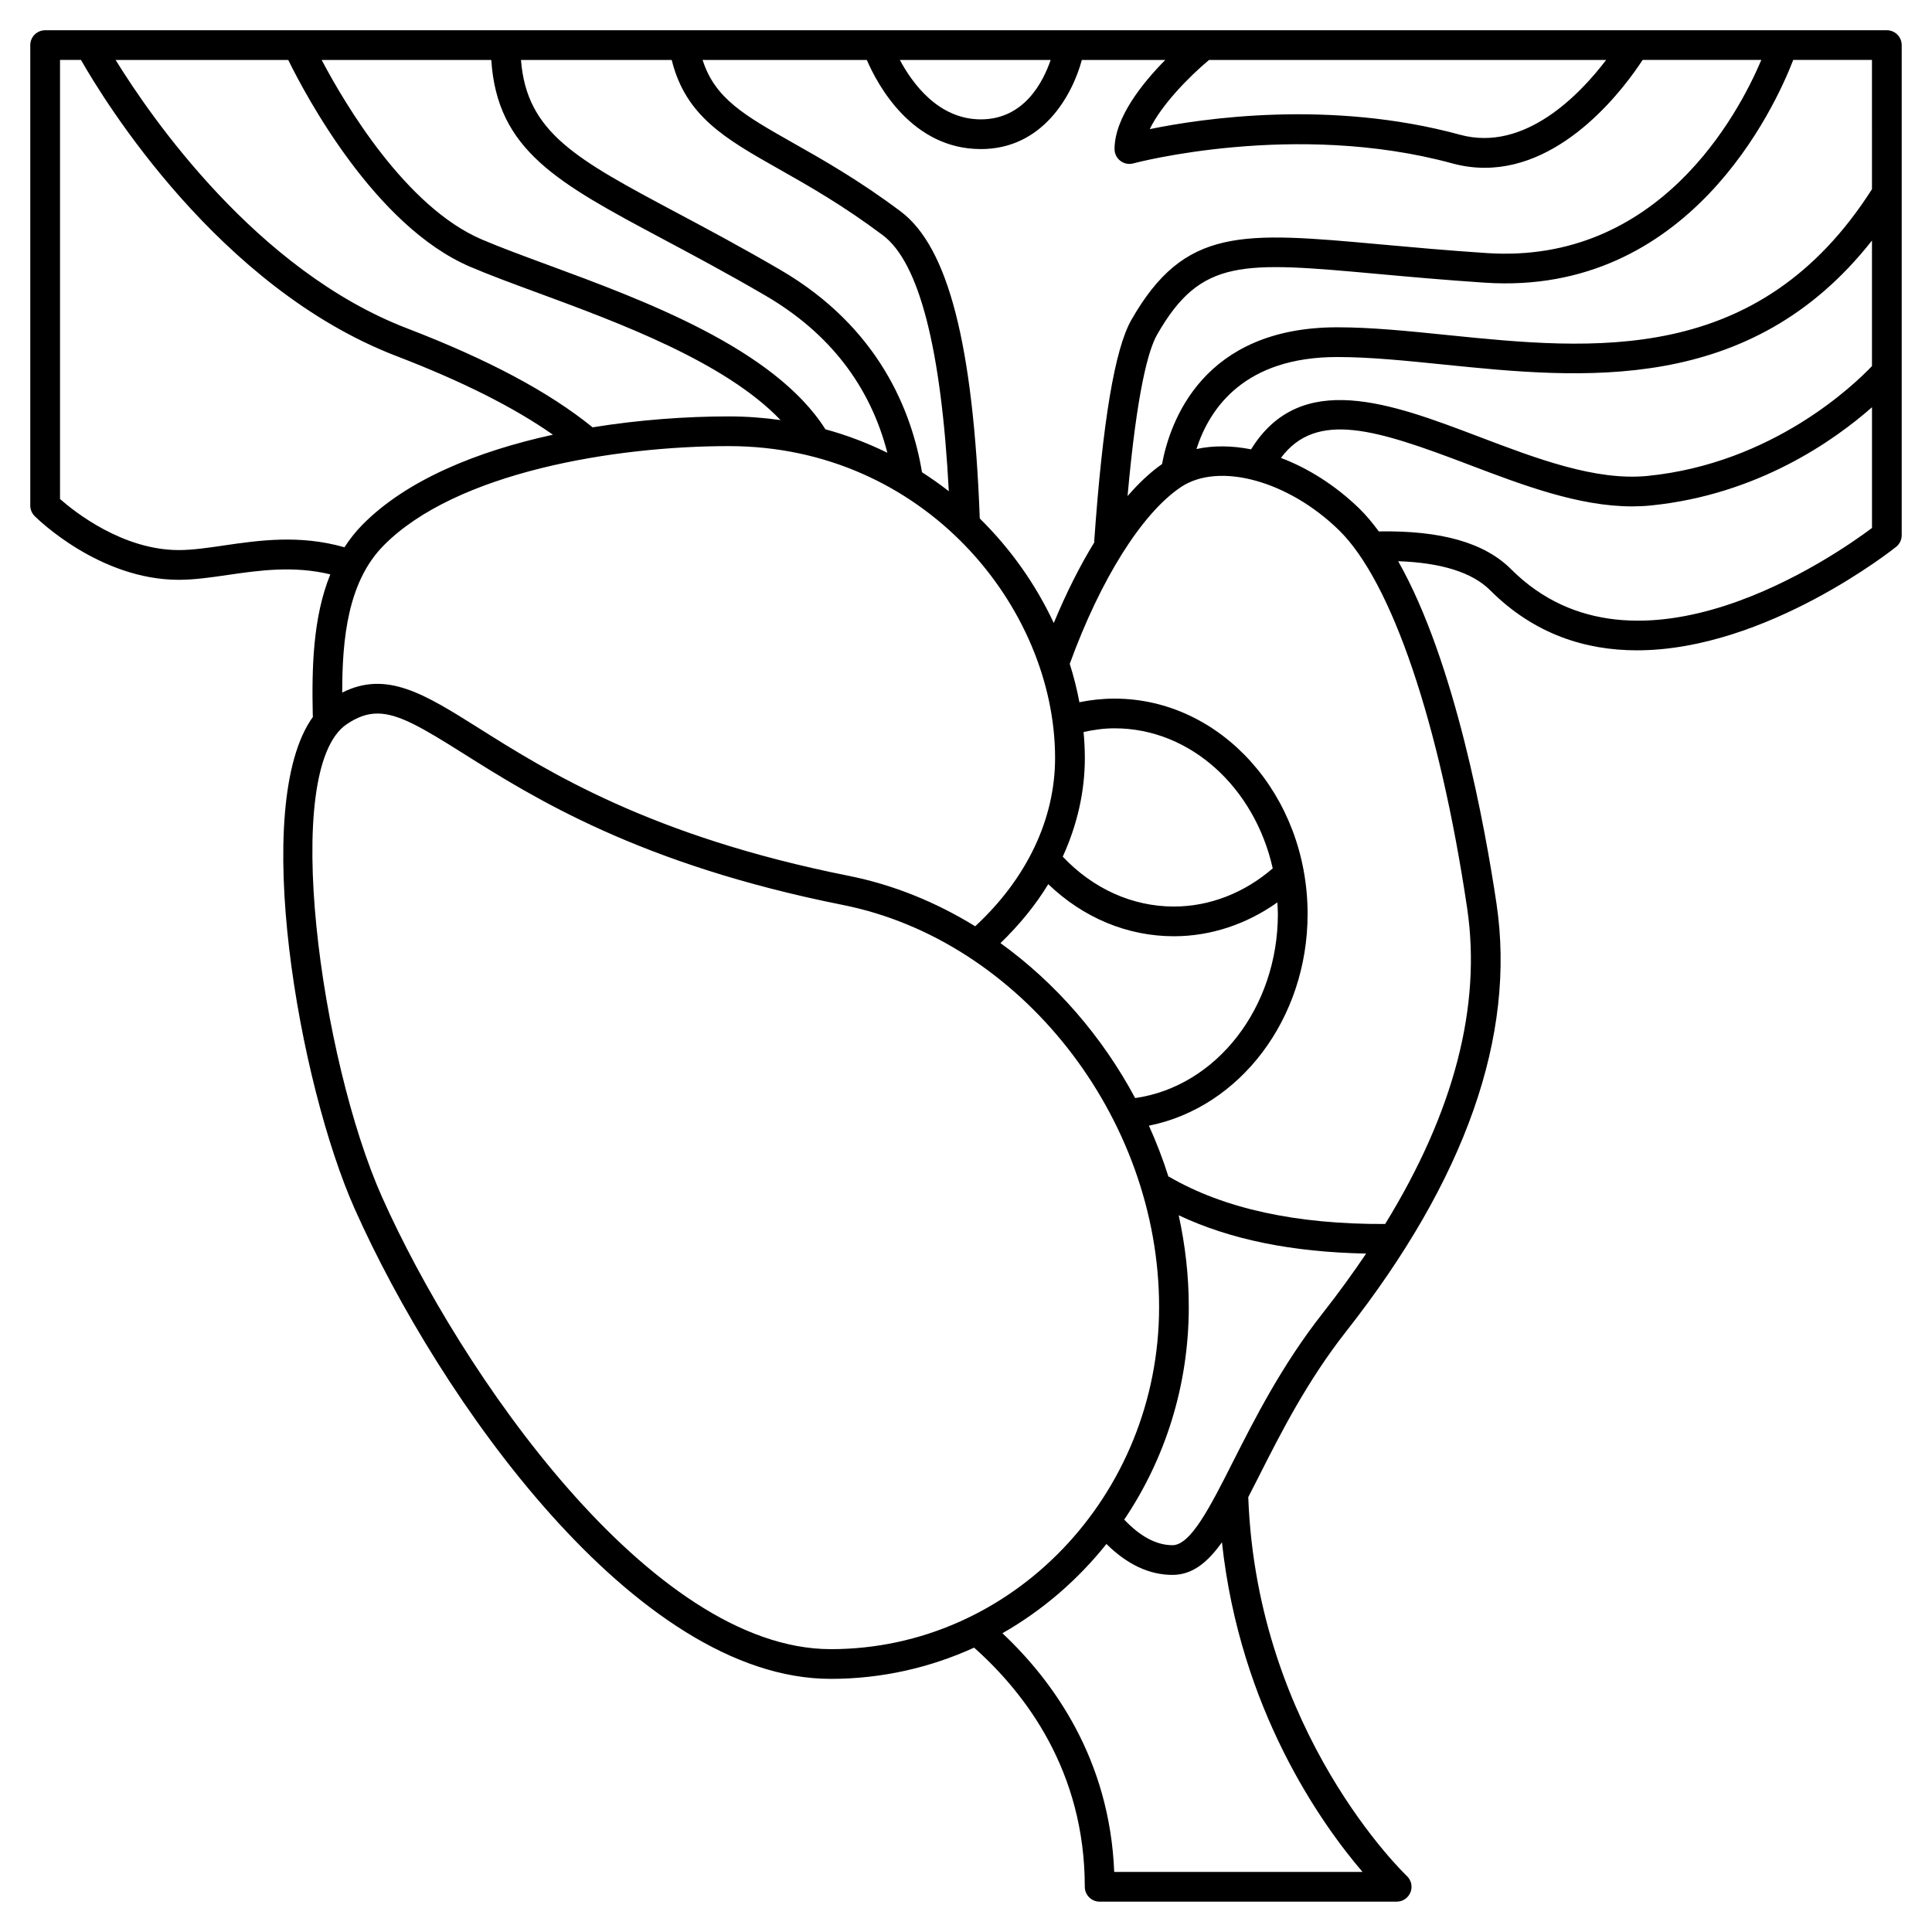 <?xml version="1.0" encoding="UTF-8"?>
<!-- Uploaded to: SVG Repo, www.svgrepo.com, Generator: SVG Repo Mixer Tools -->
<svg fill="#000000" width="800px" height="800px" version="1.1" viewBox="144 144 512 512" xmlns="http://www.w3.org/2000/svg">
 <path d="m644.03 152.02h-488.07c-2.176 0-3.938 1.762-3.938 3.938v122.02c0 1.043 0.414 2.047 1.152 2.781 0.688 0.688 17.137 16.898 38.207 16.898 4.156 0 8.48-0.629 13.062-1.301 8.195-1.191 17.41-2.492 27.094-0.141-4.637 11.398-4.922 24.816-4.652 37.25l0.043 0.512c-16.766 23.266-3.688 97.27 11.07 130.39 22.312 50.066 74.324 124.55 126.16 124.55 13.504 0 26.348-2.969 37.988-8.273 13.633 12.129 29.332 32.734 29.332 63.379 0 2.172 1.758 3.938 3.938 3.938h78.719c1.613 0 3.062-0.988 3.66-2.492 0.59-1.5 0.207-3.215-0.973-4.32-0.398-0.371-39.66-37.859-42.016-100.24 0-0.039-0.023-0.07-0.023-0.109 0.957-1.852 1.938-3.777 2.953-5.789 5.637-11.141 12.648-25 23.016-38.184 31.633-40.246 45.035-78.371 39.84-113.32-3.012-20.215-10.973-64.191-26.066-90.781 11.453 0.395 19.668 2.981 24.387 7.707 11.707 11.707 25.34 15.91 38.891 15.91 34.379 0 68.238-27.059 68.711-27.445 0.918-0.742 1.453-1.871 1.453-3.055v-129.89c0-2.176-1.762-3.938-3.938-3.938zm-168.48 111.06c-5.086-1-10.016-1.066-14.48-0.082 3.535-10.973 12.848-24.383 37.324-24.383 8.645 0 18.152 0.973 28.227 1.996 36.441 3.715 81.148 8.246 113.47-32.867v33.27c-4.586 4.824-26.238 25.785-59.434 29.105-13.785 1.391-29.539-4.617-44.785-10.41-23.23-8.832-47.203-17.875-60.324 3.371zm164.54-68.938c-30.008 47.031-73.898 42.586-112.67 38.633-10.273-1.047-19.98-2.039-29.023-2.039-35.656 0-44.344 25.004-46.449 36.246-3.066 2.148-6.125 5.008-9.133 8.48 2.512-28.102 5.574-38.832 7.828-42.777 11.633-20.348 22.523-19.348 58.586-16.078 8.191 0.742 17.48 1.59 28.266 2.305 54.102 3.609 76.938-46.605 81.734-59.031h20.859zm-157.44 192.07c0 24.797-16.238 45.695-37.82 48.789-8.723-16.289-21.027-30.496-35.695-41.066 5.016-4.844 9.289-10.066 12.664-15.621 9.273 8.898 20.945 13.801 33.297 13.801 9.758 0 19.25-3.176 27.414-8.969 0.055 1.02 0.141 2.031 0.141 3.066zm-247.96-58.672c-0.008-14.309 1.5-29.352 10.938-38.938 19.18-19.469 61.293-26.379 91.523-26.379 51.719 0 86.457 42.738 86.457 82.656 0 16.238-7.547 31.988-21.172 44.594-10.328-6.363-21.629-10.996-33.551-13.375-52.492-10.469-79.863-27.711-97.977-39.117-14.477-9.109-24.449-15.355-36.219-9.441zm-14.301-167.65c4.598 9.367 22.957 43.98 48.164 54.785 5.062 2.172 11.348 4.492 18.004 6.941 21.34 7.871 49.555 18.277 64.301 33.711-4.438-0.621-9-0.977-13.711-0.977-11.328 0-23.781 0.902-36.105 2.894-11.52-9.355-27.613-17.945-49.207-26.246-39.859-15.328-67.859-55.973-77.195-71.109zm167.95 109.26c-2.668-16.047-11.344-38.352-37.527-53.625-10.25-5.981-19.348-10.828-27.383-15.109-26.754-14.258-39.855-21.246-41.363-40.527h39.945c3.684 14.918 14.168 20.855 28.336 28.875 7.981 4.516 17.027 9.637 27.609 17.57 9.625 7.219 15.496 30.027 17.488 67.84-2.277-1.773-4.648-3.449-7.106-5.023zm-68.613-61.781c7.965 4.246 17.004 9.062 27.117 14.961 16.902 9.859 27.723 23.871 32.316 41.656-5.164-2.539-10.645-4.641-16.418-6.223-13.574-21.422-48.137-34.191-73.461-43.527-6.555-2.418-12.75-4.699-17.629-6.789-20.098-8.613-36.18-35.754-42.406-47.551h44.949c1.555 23.98 17.566 32.562 45.531 47.473zm135.38 176.87c-11.008 0-21.422-4.703-29.469-13.219 3.801-8.332 5.856-17.152 5.856-26.141 0-2.289-0.125-4.59-0.336-6.891 2.695-0.59 5.434-0.98 8.207-0.98 20.199 0 37.164 15.824 41.922 37.117-7.523 6.512-16.723 10.113-26.18 10.113zm-51.457-102.84c-1.719-46.055-8.379-71.93-20.965-81.367-10.98-8.238-20.672-13.723-28.453-18.125-12.949-7.328-20.773-11.773-24.035-22.023l43.516 0.004c2.902 6.723 12.008 23.617 30.23 23.617 16.234 0 24.141-13.988 26.758-23.617h22.109c-6.082 6.156-13.445 15.32-13.445 23.617 0 1.227 0.574 2.383 1.547 3.125 0.977 0.742 2.238 0.996 3.426 0.668 0.418-0.113 42.828-11.371 84.527 0 2.957 0.809 5.82 1.168 8.609 1.168 21.551 0 37.43-21.816 41.836-28.582h31.461c-6.102 14.406-27.152 54.188-72.746 51.184-10.688-0.711-19.926-1.555-28.074-2.293-36.781-3.348-51.996-4.731-66.133 20.012-4.375 7.66-7.602 26.844-9.84 58.652-0.008 0.09 0.035 0.168 0.035 0.262-3.82 6.234-7.449 13.426-10.754 21.406-4.711-10.109-11.344-19.57-19.609-27.707zm-21.176-121.51h39.961c-2.059 6.008-7.133 15.742-18.496 15.742-11.246 0-18.16-9.543-21.465-15.742zm187.17 0c-6.82 8.977-21.512 24.516-38.719 19.816-34.445-9.395-68.395-4.324-82.234-1.484 3.059-6.344 10.297-13.805 15.715-18.332zm-366.32 128.67c-4.293 0.625-8.344 1.215-11.93 1.215-14.898 0-27.676-10.172-31.488-13.531v-116.36h5.555c6.238 10.941 36.492 60.355 83.559 78.461 17.508 6.731 31.141 13.594 41.512 20.859-20.055 4.371-38.77 11.969-50.5 23.871-1.828 1.855-3.383 3.852-4.746 5.957-11.859-3.375-22.539-1.855-31.961-0.477zm41.883 172.59c-16.156-36.262-27.047-113.3-9.301-125.24 2.828-1.902 5.383-2.816 8.129-2.816 5.535 0 11.84 3.719 22.695 10.555 18.602 11.715 46.711 29.418 100.63 40.172 46.992 9.363 83.812 56.164 83.812 106.53 0 50.008-39.027 90.691-86.996 90.691-47.742-0.008-98.309-73.543-118.97-119.89zm259.88 178.93h-65.809c-1.203-29.738-15.949-50.375-29.629-63.254 10.57-6.027 19.926-14.078 27.566-23.656 5.5 5.441 11.371 8.195 17.5 8.195 5.238 0 9.281-3.254 13.113-8.648 4.797 44.32 26.309 74.586 37.258 87.363zm-10.52-148.12c-10.848 13.797-18.059 28.043-23.852 39.492-5.984 11.824-11.152 22.039-15.996 22.039-4.25 0-8.547-2.297-12.785-6.785 10.766-15.984 17.105-35.406 17.105-56.348 0-8.23-0.934-16.375-2.672-24.297 13.688 6.453 30.09 9.77 49.672 10.148-3.504 5.199-7.305 10.449-11.473 15.75zm16.512-23.59c-23.434 0.109-42.648-4.027-57.199-12.488-0.074-0.043-0.16-0.043-0.238-0.082-1.453-4.602-3.188-9.102-5.168-13.48 24.156-4.84 42.055-28.367 42.055-56.109 0-31.469-22.953-57.07-51.168-57.07-3.133 0-6.25 0.332-9.309 0.957-0.645-3.414-1.488-6.809-2.559-10.164 8.145-22.406 19.125-39.898 29.426-46.828 10.027-6.75 28.438-1.75 41.898 11.375 13.977 13.617 26.684 51.074 33.992 100.19 3.852 25.941-3.477 54.012-21.73 83.703zm33.398-173.5c-7.043-7.047-18.523-10.32-35.078-10.039-1.633-2.191-3.312-4.25-5.09-5.988-6.344-6.184-13.59-10.734-20.852-13.492 9.438-12.652 25.367-7.508 49.625 1.719 14.414 5.484 29.27 11.129 43.43 11.129 1.656 0 3.301-0.078 4.938-0.238 28.398-2.844 48.695-17.266 58.648-26.039v31.996c-9.434 7.078-62.406 44.16-95.621 10.953z"/>
</svg>